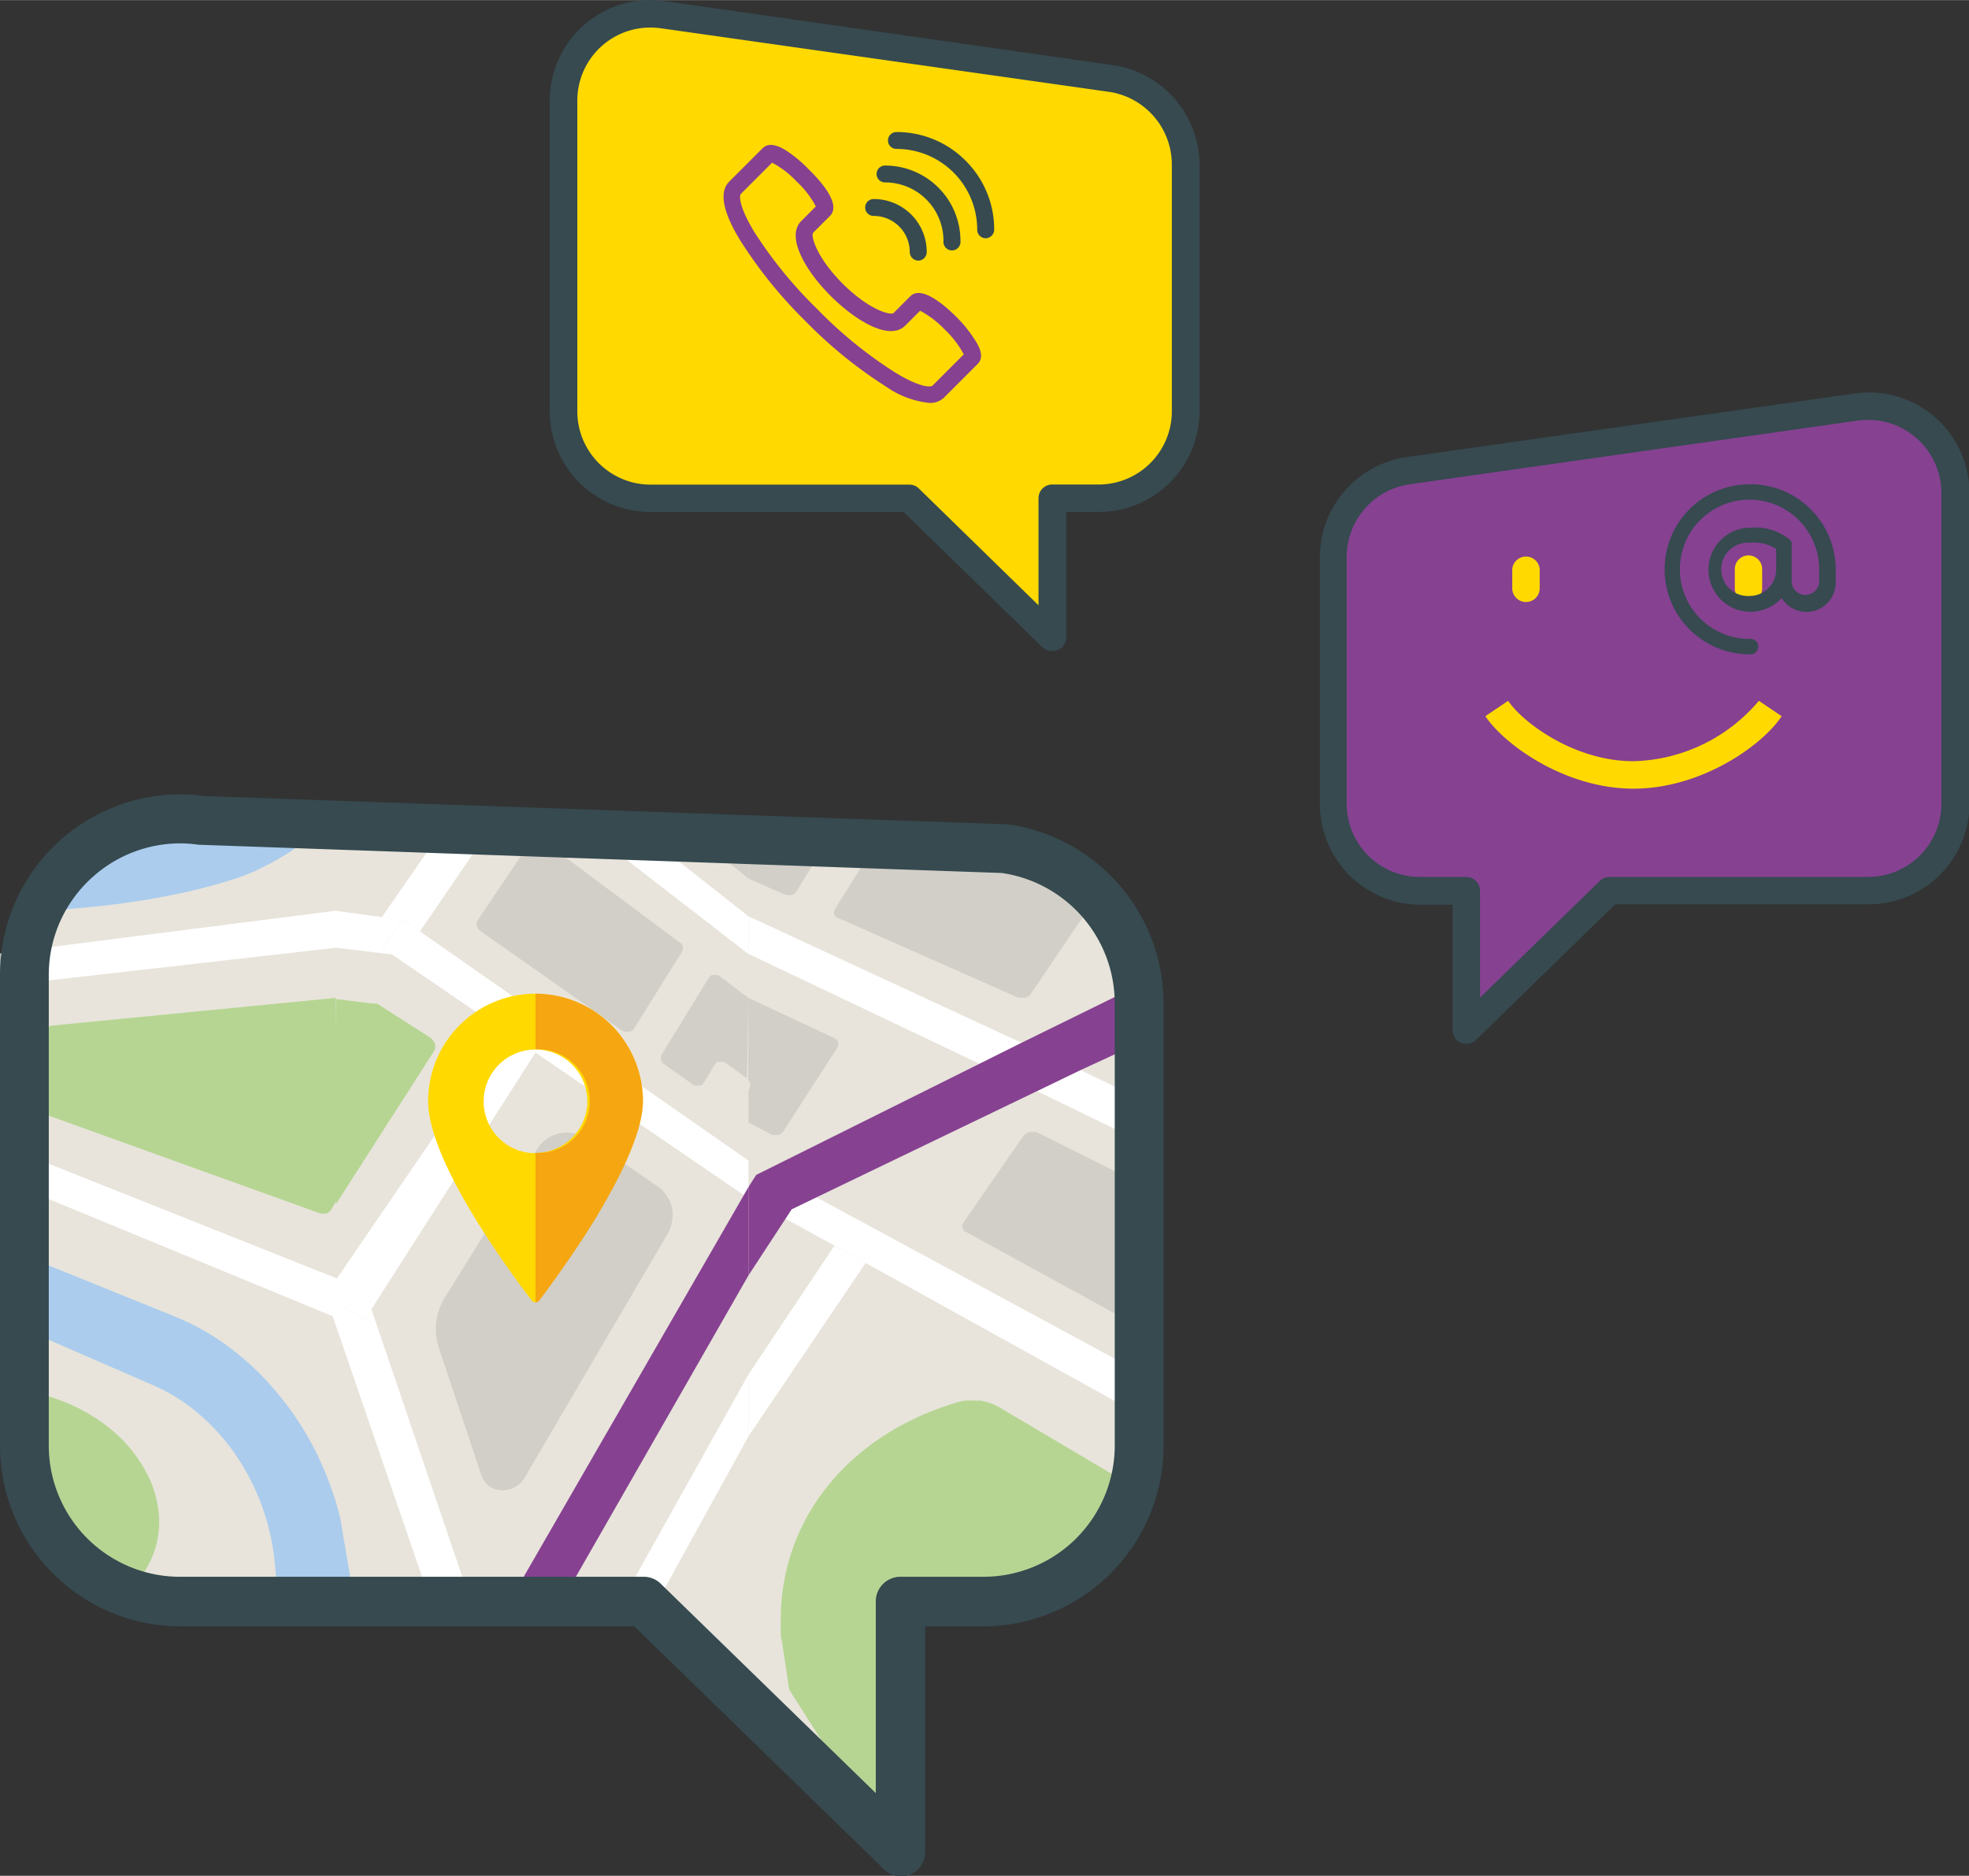 <svg xmlns="http://www.w3.org/2000/svg" width="60.95mm" height="58.07mm" viewBox="0 0 172.78 164.6"><rect x="0" y="0" width="172.78" height="164.6" fill="#333333" stroke="none"/><defs><style>.cls-1{isolation:isolate;}.cls-2{fill:#e8e4db;}.cls-3{fill:#fff;}.cls-4{fill:#b6d593;}.cls-5{fill:#d2cfc8;}.cls-6{fill:#864191;}.cls-7{fill:#abcced;}.cls-8{fill:#364a50;}.cls-9{fill:#ffd900;}.cls-10{fill:#ea5b2b;opacity:0.4;mix-blend-mode:soft-light;}</style></defs><title>kontakt-oeffnungszeiten</title><g class="cls-1"><g id="Gruppe_63" data-name="Gruppe 63"><polygon id="grey_bg" data-name="grey bg" class="cls-2" points="4.53 75.91 2.46 132.15 13.46 141.66 29.63 140.35 56.04 140.54 65.68 147.82 78.67 161.74 80.21 140.58 91.54 140.1 100.24 130.59 99.56 85.49 93.3 75.5 65.68 74.72 29.73 72.27 4.53 75.91"/><g id="map_elements" data-name="map elements"><polygon class="cls-3" points="75.96 110.82 73.22 109.3 73.22 109.3 65.68 120.6 65.68 126.03 75.96 110.82 75.96 110.82"/><polygon class="cls-3" points="89.64 91.5 65.68 80.4 65.68 83.7 85.95 93.34 89.64 91.5"/><polygon class="cls-3" points="100.82 96.77 94.81 93.9 91 95.74 100.82 100.52 100.82 96.77"/><polygon class="cls-3" points="75.96 110.82 100.99 124.69 100.99 120.94 71.65 105.06 69.47 106.11 68.93 106.94 73.22 109.3 73.22 109.3 75.96 110.82"/><path class="cls-4" d="M218,146.52c0,.25.06.49.1.74l.49,3.29h0l8.76,13.76,1.8-14.73-.62-6.4,13.42-1.56,8-8.2L237,125.76a5,5,0,0,0-.52-.25,3.86,3.86,0,0,0-.54-.19,5.07,5.07,0,0,0-.56-.13l-.57,0a4.58,4.58,0,0,0-.74,0,2.2,2.2,0,0,0-.37.06,2.37,2.37,0,0,0-.36.09c-.85.25-1.67.54-2.46.86a23.81,23.81,0,0,0-2.28,1.07,21.61,21.61,0,0,0-2.08,1.25,20.65,20.65,0,0,0-1.88,1.43,20.88,20.88,0,0,0-1.67,1.58,21.56,21.56,0,0,0-1.45,1.74,18.31,18.31,0,0,0-2.22,3.87,18.07,18.07,0,0,0-.63,1.74c-.18.59-.33,1.19-.45,1.79s-.22,1.22-.28,1.84-.09,1.23-.09,1.86c0,.24,0,.48,0,.72s0,.48,0,.73Z" transform="translate(-149.34 -2.29)"/><path class="cls-5" d="M215.1,97.81l-.08.13v2.85l2.11,1.09.09,0,.09,0h.17a.47.47,0,0,0,.17,0,.44.44,0,0,0,.16-.06.71.71,0,0,0,.14-.1.69.69,0,0,0,.11-.13l4.73-7.34a.77.77,0,0,0,.1-.25.65.65,0,0,0,0-.24.61.61,0,0,0-.11-.21.64.64,0,0,0-.2-.16L219,91.72h0L215,89.84v7.24a.48.48,0,0,1,.12.16.37.37,0,0,1,.05.18.45.45,0,0,1,0,.2A.52.52,0,0,1,215.1,97.81Z" transform="translate(-149.34 -2.29)"/><path class="cls-5" d="M218.35,80.83h.28l.17,0,.17-.08.15-.12.12-.15,1.85-3a.82.82,0,0,0,.1-.26.61.61,0,0,0-.13-.46.62.62,0,0,0-.21-.15l-.53-.22-5.3.68v2.31l3.24,1.43Z" transform="translate(-149.34 -2.29)"/><path class="cls-5" d="M222.87,82.83l15.82,7,.1,0,.1,0h.22a.65.65,0,0,0,.2,0,.64.64,0,0,0,.19-.08l.17-.11a1.07,1.07,0,0,0,.14-.16l5.45-8.07a.66.66,0,0,0,.11-.28.61.61,0,0,0,0-.27.72.72,0,0,0-.14-.24.89.89,0,0,0-.25-.16L231.25,75l-4.61.6-4,6.4a.56.56,0,0,0-.1.26.52.52,0,0,0,0,.25.48.48,0,0,0,.12.22A.54.54,0,0,0,222.87,82.83Z" transform="translate(-149.34 -2.29)"/><path class="cls-5" d="M234.15,110.41,250,119.1l.11.05s-.52-.46-.48-.45l.12,0h.35V106.53l-9.82-4.91-.1,0-.11,0-.11,0h-.11a.64.64,0,0,0-.2,0l-.19.07-.17.11-.14.15-5.24,7.57a.64.64,0,0,0-.1.26.57.57,0,0,0,0,.26.8.8,0,0,0,.13.24A.84.84,0,0,0,234.15,110.41Z" transform="translate(-149.34 -2.29)"/><polygon class="cls-6" points="69.47 106.11 71.65 105.06 91 95.74 94.81 93.9 100.43 91.31 100.43 86.2 89.64 91.5 85.95 93.34 67.21 102.67 67.21 102.67 66.36 103.09 65.68 104.15 65.68 111.91 68.93 106.94 69.47 106.11"/><path class="cls-7" d="M179.18,135.42a28.48,28.48,0,0,0-2.18-5.85,26.5,26.5,0,0,0-3.29-5,24.16,24.16,0,0,0-4.17-4,21.31,21.31,0,0,0-4.81-2.74l-15.37-6.22V118l13.48,5.87a15.67,15.67,0,0,1,4,2.53,18.23,18.23,0,0,1,3.28,3.7A20.25,20.25,0,0,1,173.5,140c.05.63.11,1.25.2,1.88s.2,1.25.33,1.88-.45.52.15.27c3.19-1.32,1-2.07.9-.53l5.48,0Z" transform="translate(-149.34 -2.29)"/><polygon class="cls-3" points="29.84 112.29 0.02 100.42 0.02 103.46 29.67 115.69 29.84 116.23 29.84 114.25 29.52 114.04 29.84 113.5 29.84 112.29"/><polygon class="cls-3" points="0.02 86.51 29.47 83.16 29.47 79.91 0.02 83.66 0.02 86.51"/><path class="cls-7" d="M152,82.27c.53,0-1.43,0-.68,0s1.63-.06,2.57-.12,2-.13,3.09-.24,2.28-.24,3.49-.41c.79-.11,1.59-.23,2.4-.38s1.63-.3,2.46-.48,1.66-.39,2.48-.61,1.66-.47,2.47-.74a16.49,16.49,0,0,0,2.31-1A22.34,22.34,0,0,0,174.83,77c.75-.51,1.49-1.06,2.21-1.65s1.44-1.24,2.14-1.9l-1.52-.12L155,78Z" transform="translate(-149.34 -2.29)"/><path class="cls-4" d="M153.71,92.35a1.12,1.12,0,0,0-.2.18,1.23,1.23,0,0,0-.14.25,1,1,0,0,0-.05.3v6.46a1.66,1.66,0,0,0,0,.22.72.72,0,0,0,.09.2,1,1,0,0,0,.13.16l.18.1,23.76,8.56.07,0h.2a.63.63,0,0,0,.19,0,.46.46,0,0,0,.19-.08.65.65,0,0,0,.16-.13.76.76,0,0,0,.13-.17l.73-1.26-.36-17.29L154,92.27A.73.73,0,0,0,153.71,92.35Z" transform="translate(-149.34 -2.29)"/><path class="cls-4" d="M159.34,127.93a15.38,15.38,0,0,0-4.18-2.56,16.64,16.64,0,0,0-4.94-1.21l1.16,8.88c1.73.19,5.06,8.34,6.59,8s.16,2.67,1.37,1.86a9.33,9.33,0,0,0,2.89-3.05,8.06,8.06,0,0,0,1.08-4,9.29,9.29,0,0,0-1.08-4.26A12.38,12.38,0,0,0,159.34,127.93Z" transform="translate(-149.34 -2.29)"/><path class="cls-7" d="M181.58,143.68c-.26-.47-.5,1.69-.71,1.19s-.4-1-.56-1.55-.29-1.07-.4-1.62-.18-1.12-.23-1.68c0-.39-.08-.78-.13-1.17s-.11-.77-.18-1.15-.1-.84-.19-1.21a19.82,19.82,0,0,0-.46-2.7l.1,9.41Z" transform="translate(-149.34 -2.29)"/><polygon class="cls-3" points="29.19 115.49 38.08 141.4 39.06 141.9 43.55 140.53 40.82 139.1 32.59 114.88 32.04 115.74 29.44 114.31 29.19 115.49"/><polygon class="cls-3" points="36.85 81.73 43.85 71.47 40.14 70.91 33.51 80.47 29.44 79.92 29.44 83.15 34.4 83.75 33.57 83.18 35.34 80.67 36.85 81.73"/><polygon class="cls-3" points="54.68 140.3 57.17 141.49 57.24 141.35 65.68 126.03 65.68 120.6 54.8 140.07 54.68 140.3"/><polygon class="cls-3" points="29.44 112.36 29.44 113.57 29.44 114.31 32.04 115.74 32.59 114.88 46.99 92.36 46.99 92.36 44.36 90.56 29.44 112.36"/><polygon class="cls-3" points="65.68 83.71 65.68 80.4 56.81 73.42 51.3 72.59 65.68 83.71"/><polygon class="cls-3" points="35.34 80.67 33.57 83.18 34.4 83.75 44.36 90.56 44.36 90.56 46.99 92.36 65.27 104.87 65.68 104.15 65.68 101.84 36.85 81.73 35.34 80.67"/><path class="cls-4" d="M187.08,93.33l-4.56-2.92-.1-.06-.11,0-.12,0h-.11l-3.26-.4,0,18,8.59-13.4a.64.64,0,0,0,.11-.3.81.81,0,0,0,0-.31,1,1,0,0,0-.14-.3A1.14,1.14,0,0,0,187.08,93.33Z" transform="translate(-149.34 -2.29)"/><path class="cls-5" d="M200.51,102l-.41-.17a3.89,3.89,0,0,0-.43-.11,3.29,3.29,0,0,0-.44-.05,3,3,0,0,0-.79.07,3,3,0,0,0-1.42.72,3,3,0,0,0-.53.64l-8.09,13a5.17,5.17,0,0,0-.51,1.06,5.38,5.38,0,0,0-.27,1.12,5.3,5.3,0,0,0,.23,2.28l3.74,11.2a2.14,2.14,0,0,0,.32.6,1.91,1.91,0,0,0,.48.42,2.13,2.13,0,0,0,.59.23,2.21,2.21,0,0,0,.63.05,3.06,3.06,0,0,0,.51-.1,2.62,2.62,0,0,0,.48-.22,2.87,2.87,0,0,0,.44-.34,2.4,2.4,0,0,0,.35-.47l12.53-21.37a2.88,2.88,0,0,0,.39-1.12,3.23,3.23,0,0,0,0-1.16,3.27,3.27,0,0,0-.46-1.07,3.09,3.09,0,0,0-.84-.85l-6.06-4.13A3.26,3.26,0,0,0,200.51,102Z" transform="translate(-149.34 -2.29)"/><path class="cls-5" d="M196.81,75.89l-.09,0a.16.16,0,0,0-.09,0l-.1,0h-.17l-.16,0a.38.38,0,0,0-.15.09.68.68,0,0,0-.12.12L191.28,83a.6.6,0,0,0-.1.25.82.82,0,0,0,0,.27.68.68,0,0,0,.12.26.7.7,0,0,0,.21.21l12.56,8.83.09,0,.08,0,.09,0,.08,0h.17l.15-.05a.42.42,0,0,0,.14-.09.64.64,0,0,0,.1-.13l4.2-6.72a.75.75,0,0,0,.08-.24.7.7,0,0,0,0-.25.77.77,0,0,0-.1-.25A.69.69,0,0,0,209,85l-12.07-9Z" transform="translate(-149.34 -2.29)"/><path class="cls-5" d="M215,89.85l-2.63-2h0l-.07,0a.2.2,0,0,0-.08,0l-.07,0h-.23l-.14,0-.12.08a.4.4,0,0,0-.1.12l-4.14,6.74a.63.63,0,0,0-.08.23.65.65,0,0,0,0,.24.67.67,0,0,0,.1.23.77.77,0,0,0,.18.18l2.64,1.86.08,0,.07,0,.08,0h.23l.14,0a.34.34,0,0,0,.12-.09.4.4,0,0,0,.1-.12l1-1.65.1-.12.12-.08.14,0h.23l.07,0s.05,0,.08,0l.07,0,2,1.43,0,0,0,0,0,0,0,0Z" transform="translate(-149.34 -2.29)"/><polygon class="cls-5" points="65.68 74.76 62.07 74.22 65.68 77.07 65.68 74.76"/><polygon class="cls-6" points="43.55 140.53 39.06 141.9 37.02 141.31 41.95 140.52 46.14 140.69 45.68 140.89 45.64 141.43 47.84 140.44 48.75 141.47 65.68 111.91 65.68 104.15 65.27 104.87 44.95 140.1 43.55 140.53"/></g><path class="cls-8" d="M226.87,166.28,205,145H165.17a15.85,15.85,0,0,1-15.83-15.83V87.82a15.83,15.83,0,0,1,18-15.68l70.5,2.48a15.89,15.89,0,0,1,13.6,15.68v38.83A15.85,15.85,0,0,1,235.66,145h-5.14v19.78a2.15,2.15,0,0,1-1.31,2,2.25,2.25,0,0,1-.84.17A2.14,2.14,0,0,1,226.87,166.28ZM157.62,79.11a11.5,11.5,0,0,0-4,8.71v41.31a11.52,11.52,0,0,0,11.52,11.52h40.69a2.12,2.12,0,0,1,1.5.62l18.86,18.36V142.81a2.16,2.16,0,0,1,2.15-2.16h7.29a11.53,11.53,0,0,0,11.53-11.52V90.3a11.57,11.57,0,0,0-9.91-11.41l-70.49-2.48a11.18,11.18,0,0,0-1.63-.12A11.51,11.51,0,0,0,157.62,79.11Z" transform="translate(-149.34 -2.29)"/><path class="cls-6" d="M278.6,92.1l12-11.84,24.58.09L320,77l1.44-6.34-.18-15.35-.9-11.84-2.56-4.32-6-.94s-16,2.34-16.2,2.38-24.44,3.78-24.44,3.78-3.74,2.57-3.74,2.7-.85,5.4-.85,5.4l-.14,19.13,1.26,6.3,3.11,1.8s3.91,1.58,4.05,1.53,3.91-.45,3.91-.45Z" transform="translate(-149.34 -2.29)"/><path class="cls-8" d="M278,93.88a1.25,1.25,0,0,1-.46-.09,1.21,1.21,0,0,1-.74-1.11v-11H274a8.85,8.85,0,0,1-8.84-8.83V51.14a8.87,8.87,0,0,1,7.59-8.74l39.34-5.59a8.82,8.82,0,0,1,10.07,8.75V72.81a8.84,8.84,0,0,1-8.83,8.83H291.07l-12.21,11.9A1.21,1.21,0,0,1,278,93.88Zm35.27-54.75a6.8,6.8,0,0,0-.9.06l-39.34,5.59a6.45,6.45,0,0,0-5.52,6.36V72.81A6.43,6.43,0,0,0,274,79.24H278a1.21,1.21,0,0,1,1.21,1.2v9.39l10.52-10.25a1.17,1.17,0,0,1,.83-.34h22.71a6.44,6.44,0,0,0,6.43-6.43V45.56a6.43,6.43,0,0,0-6.43-6.43Z" transform="translate(-149.34 -2.29)"/><path class="cls-9" d="M283.24,55.11a1.2,1.2,0,0,1-1.2-1.2V52.22a1.21,1.21,0,0,1,2.41,0v1.69A1.2,1.2,0,0,1,283.24,55.11Z" transform="translate(-149.34 -2.29)"/><path class="cls-9" d="M302.77,55.11a1.2,1.2,0,0,1-1.2-1.2V52.22a1.2,1.2,0,1,1,2.4,0v1.69A1.2,1.2,0,0,1,302.77,55.11Z" transform="translate(-149.34 -2.29)"/><path class="cls-9" d="M292.68,71.49c-5.95,0-11.28-3.8-13-6.36l2-1.35c1.24,1.85,5.75,5.3,11,5.3a14.86,14.86,0,0,0,11-5.3l2,1.35C304,67.69,298.64,71.49,292.68,71.49Z" transform="translate(-149.34 -2.29)"/><path class="cls-8" d="M302.87,44.78a7.46,7.46,0,1,0,0,14.92.68.68,0,1,0,0-1.35,6.11,6.11,0,1,1,6.1-6.11v1.15a1.21,1.21,0,0,1-2.41,0V50.13a0,0,0,0,0,0,0,.59.59,0,0,0,0-.14.56.56,0,0,0,0-.12.33.33,0,0,0-.06-.1l-.09-.11,0,0a4.73,4.73,0,0,0-3.45-1.07,3.69,3.69,0,1,0,2.72,6.17,2.56,2.56,0,0,0,4.74-1.33V52.24A7.47,7.47,0,0,0,302.87,44.78Zm0,9.8a2.34,2.34,0,1,1,0-4.67,3.58,3.58,0,0,1,2.33.55v1.78A2.33,2.33,0,0,1,302.87,54.58Z" transform="translate(-149.34 -2.29)"/><path class="cls-9" d="M241.1,57.67l-12-11.84-24.58.09-4.81-3.38L198.3,36.2l.18-15.35L199.38,9l2.56-4.32,6-.94s16,2.34,16.2,2.38,24.44,3.78,24.44,3.78,3.74,2.57,3.74,2.7.85,5.4.85,5.4l.14,19.13L252,43.44l-3.11,1.8s-3.92,1.58-4.05,1.53-3.92-.45-3.92-.45Z" transform="translate(-149.34 -2.29)"/><path class="cls-8" d="M240.84,59.11l-12.21-11.9H206.41a8.84,8.84,0,0,1-8.83-8.83V11.13a8.82,8.82,0,0,1,10.07-8.75L247,8a8.87,8.87,0,0,1,7.6,8.74V38.38a8.85,8.85,0,0,1-8.84,8.83h-2.86v11a1.21,1.21,0,0,1-.74,1.11,1.25,1.25,0,0,1-.46.09A1.21,1.21,0,0,1,240.84,59.11ZM202.2,6.27A6.42,6.42,0,0,0,200,11.13V38.38a6.43,6.43,0,0,0,6.43,6.43h22.7a1.18,1.18,0,0,1,.84.34L240.47,55.4V46a1.2,1.2,0,0,1,1.2-1.2h4.07a6.43,6.43,0,0,0,6.43-6.43V16.71a6.46,6.46,0,0,0-5.52-6.37L207.31,4.76a6.84,6.84,0,0,0-.91-.06A6.4,6.4,0,0,0,202.2,6.27Z" transform="translate(-149.34 -2.29)"/><path class="cls-6" d="M233.3,30.13c-1.11-1.11-3.11-2.82-4.08-1.85l-1.47,1.47c-.25.23-2.16-.27-4.47-2.58s-2.82-4.23-2.58-4.47l1.47-1.47c1-1-.75-3-1.86-4.08a11.34,11.34,0,0,0-2-1.67c-.35-.21-1.39-.85-2.05-.19l-2.94,2.94c-.88.89-.57,2.6.94,5.09A39.55,39.55,0,0,0,220,30.44a39.52,39.52,0,0,0,7.11,5.78,8.07,8.07,0,0,0,3.78,1.42,1.74,1.74,0,0,0,1.31-.49l2.94-2.94c.66-.66,0-1.7-.19-2A11.73,11.73,0,0,0,233.3,30.13Zm-2.14,6c-.11.11-1,.23-3.27-1.16a37.61,37.61,0,0,1-6.83-5.56,38,38,0,0,1-5.56-6.82c-1.38-2.3-1.27-3.17-1.16-3.28l2.75-2.75a7.94,7.94,0,0,1,2.17,1.67,7.94,7.94,0,0,1,1.67,2.17l-1.28,1.28c-1.37,1.37.37,4.37,2.58,6.57s5.2,4,6.57,2.58l1.28-1.28a8.38,8.38,0,0,1,2.17,1.66,8.38,8.38,0,0,1,1.66,2.17Z" transform="translate(-149.34 -2.29)"/><path class="cls-8" d="M234.07,16.38A8.52,8.52,0,0,0,228,13.87h0a.74.74,0,0,0,0,1.48h0a7.08,7.08,0,0,1,7.09,7.09.75.75,0,0,0,.74.75.76.76,0,0,0,.75-.75A8.51,8.51,0,0,0,234.07,16.38Z" transform="translate(-149.34 -2.29)"/><path class="cls-8" d="M227,18.29h0a5.12,5.12,0,0,1,5.13,5.13.75.75,0,1,0,1.49,0A6.61,6.61,0,0,0,227,16.81h0a.74.74,0,1,0,0,1.48Z" transform="translate(-149.34 -2.29)"/><path class="cls-8" d="M226,21.23h0a3.16,3.16,0,0,1,3.17,3.17.76.76,0,0,0,.75.75.75.75,0,0,0,.74-.75A4.64,4.64,0,0,0,226,19.75h0a.74.74,0,0,0,0,1.48Z" transform="translate(-149.34 -2.29)"/><g id="pin"><path id="_7" data-name="7" class="cls-9" d="M196.33,89.48a9.43,9.43,0,0,0-9.42,9.42c0,2.47,1.53,6.18,4.56,11,2.24,3.57,4.51,6.48,4.54,6.51a.38.38,0,0,0,.32.15h0a.42.42,0,0,0,.33-.16s2.29-3,4.53-6.54c3-4.86,4.57-8.55,4.57-11A9.44,9.44,0,0,0,196.33,89.48Zm0,14a4.55,4.55,0,1,1,4.55-4.55A4.55,4.55,0,0,1,196.33,103.45Z" transform="translate(-149.34 -2.29)"/><path class="cls-10" d="M196.33,89.48v4.88a4.55,4.55,0,1,1,0,9.09v13.12h0a.42.42,0,0,0,.33-.16s2.29-3,4.53-6.54c3-4.86,4.57-8.55,4.57-11A9.44,9.44,0,0,0,196.33,89.48Z" transform="translate(-149.34 -2.29)"/></g></g></g></svg>